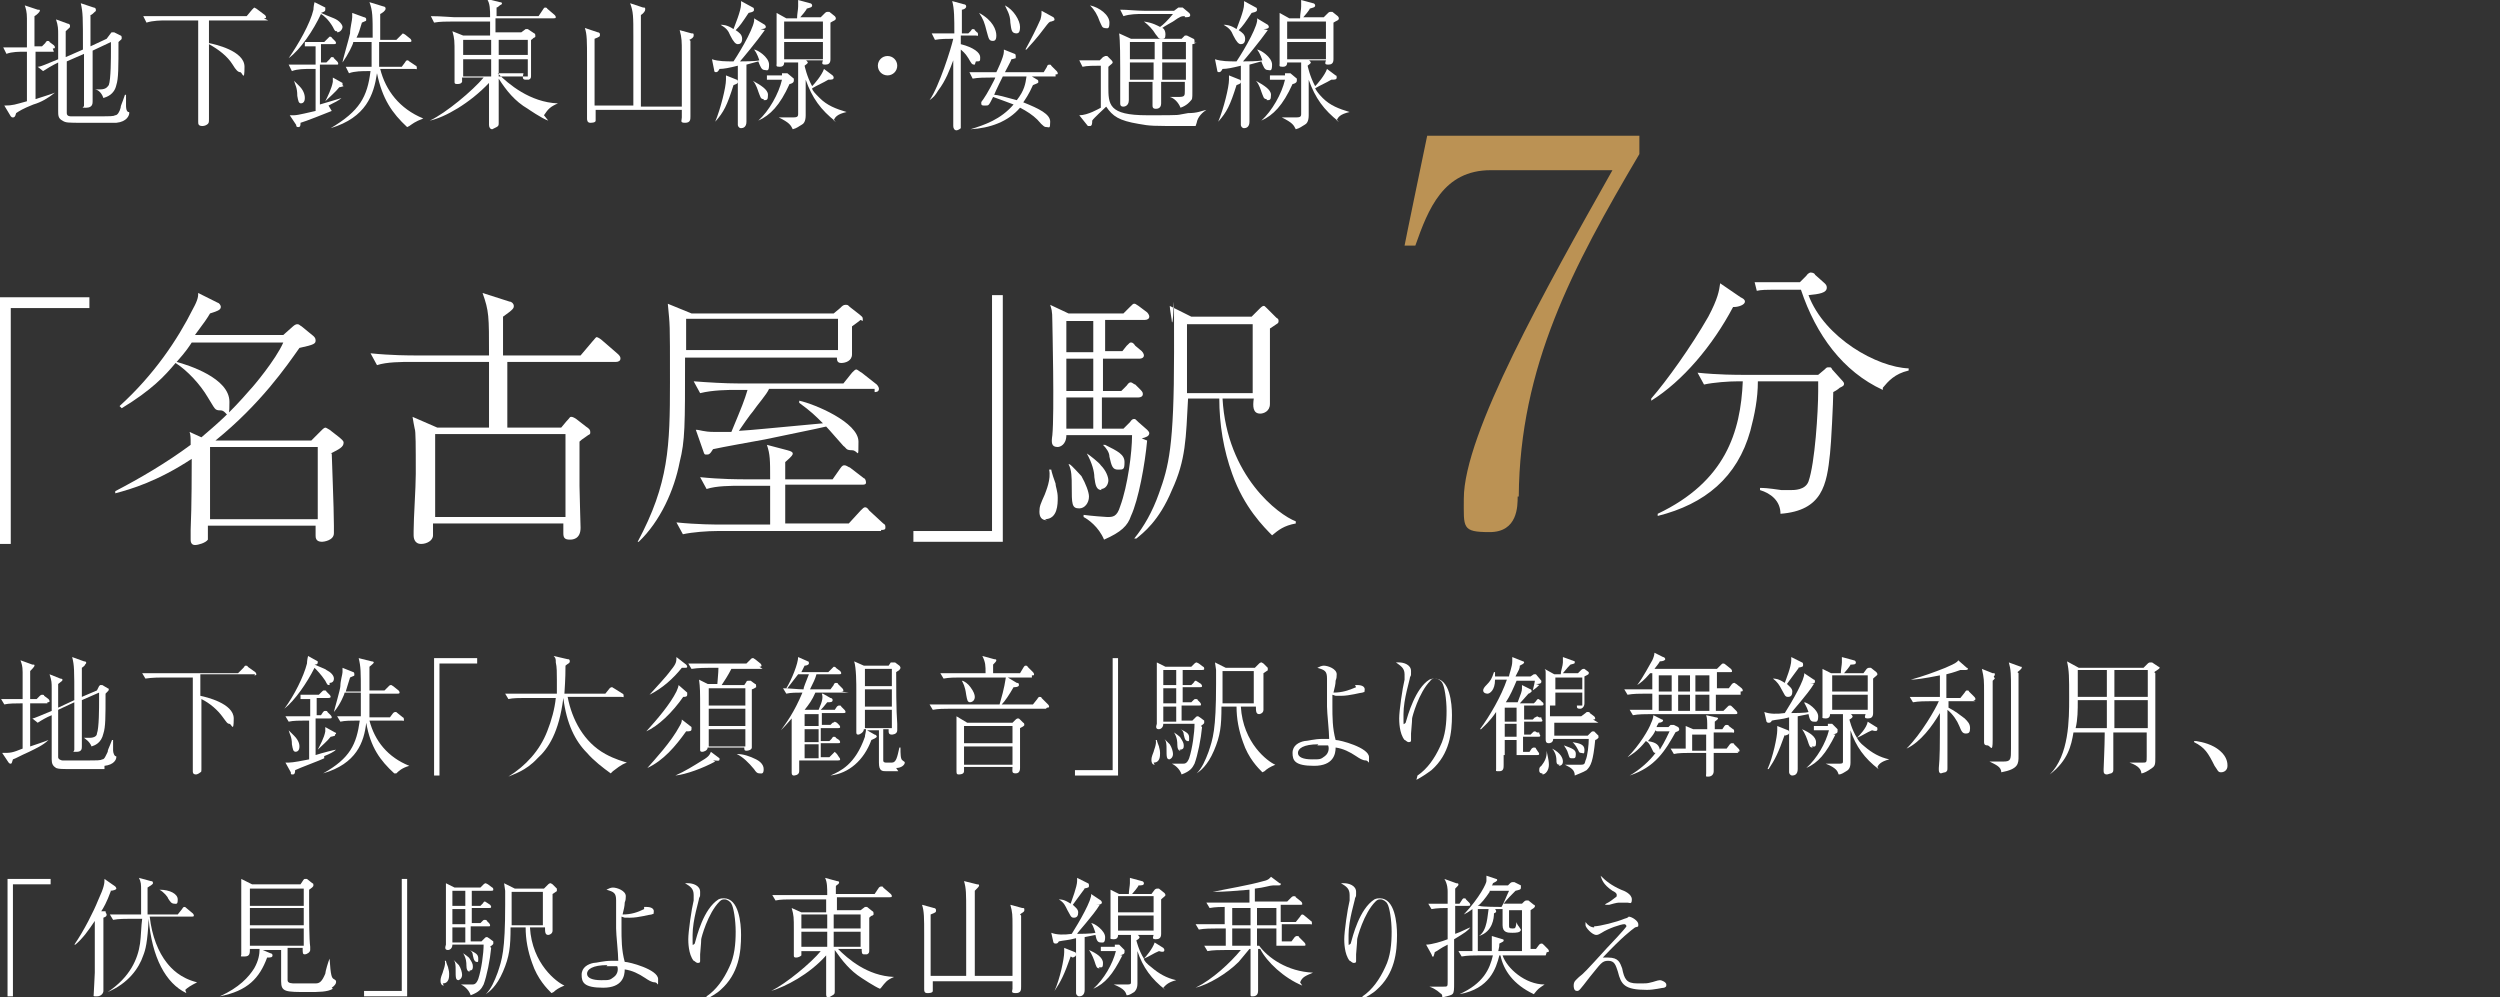 <?xml version="1.0" encoding="UTF-8"?>
<svg xmlns="http://www.w3.org/2000/svg" version="1.1" viewBox="0 0 232.1 92.6">
  <rect x="0" y="0" width="232.1" height="92.6" fill="#333333" stroke="none"/>
  <defs>
    <style>
      .cls-1 {
        fill: #bb9254;
      }

      .cls-2 {
        fill: #fff;
      }
    </style>
  </defs>
  <!-- Generator: Adobe Illustrator 28.7.7, SVG Export Plug-In . SVG Version: 1.2.0 Build 194)  -->
  <g>
    <g id="_レイヤー_2">
      <g id="work">
        <g>
          <g>
            <path class="cls-2" d="M4.4,65.3h-1.6c0,1.3,0,2.7,0,4,.3-.1,1.5-.5,1.7-.6h0c-.5.5-1.2.8-1.8,1.1-.9.4-1.2.6-1.5.7-.1.3-.1.4-.2.4s-.1,0-.2-.1l-.6-.9c.8,0,.9,0,1.9-.4v-4.2h-.2c-.4,0-1.1,0-1.5.1l-.3-.5c.7,0,1.4,0,2,0,0-1.9,0-1.9,0-2.5,0-.6-.1-.8-.2-1.1l1.1.4c.2,0,.2,0,.2.1,0,.1-.3.4-.4.5,0,1.2,0,1.6,0,2.6h.6l.3-.3c0,0,.1-.1.2-.1s.2,0,.2.1l.4.3c0,0,.1.1.1.2,0,.1-.1.1-.2.1h0ZM9.7,71.4c-.2,0-2.4,0-2.8,0-1.3,0-1.4,0-1.7-.1-.3-.2-.4-.4-.4-.8,0-.7,0-3.5,0-4.1-.5.2-1,.5-1.3.7l-.5-.4c.2,0,.8-.3,1.8-.7,0-.3,0-1.8,0-2.1,0-.5,0-.7-.2-1.3l1,.4c0,0,.2,0,.2.1s0,.1-.4.4c0,.4,0,1.9,0,2.2l1.5-.7c0-2.9,0-3.2-.2-4l1.1.4c0,0,.2,0,.2.1s0,.1-.1.2c0,.1-.3.3-.3.3,0,.5,0,.9,0,2.7l1.4-.6.2-.4c.1-.1.1-.1.1-.1,0,0,.1,0,.2,0l.5.3s.1,0,.1.1,0,.1-.3.4c0,2.2,0,3.1-.2,3.7-.2.9-.8,1.1-1.1,1.2-.2-.5-.6-.7-.7-.8h0c.2,0,.3,0,.5,0,.5,0,.7-.2.7-.4.2-.5.2-2.4.2-3.1s0-.5,0-.7l-1.6.7c0,.3,0,1.9,0,2.2s0,1.9,0,2.1,0,.5-.5.5-.2,0-.2-.2,0-.7,0-.7c0-.6,0-1.3,0-3.7l-1.5.7c0,.5,0,4.3,0,4.4,0,.2.3.3.4.3,0,0,1.6,0,1.8,0,1.6,0,1.7,0,1.9-.1.2,0,.3-.3.5-.7,0-.2.1-.3.4-1.1h.1c0,.1,0,.8,0,.9,0,.1,0,.4.2.6.1,0,.1,0,.1.1,0,.2-.2.7-1.1.8h0Z"/>
            <path class="cls-2" d="M23.7,62.6h-5.1v2c.5.1,3.1.7,3.1,2.1s-.2.5-.4.5-.3-.2-.6-.6c-.5-.7-1.2-1.3-2-1.7,0,2.4,0,2.8,0,5.8,0,.2,0,.3,0,.6s0,.4-.1.4c-.1.1-.3.2-.4.2-.3,0-.3-.2-.3-.3s0-.4,0-.5c0-2.1,0-2.6,0-5.7v-2.5h-2.8c-.2,0-1,0-1.6.1l-.3-.5c.6,0,1.4,0,2,0h6.9l.5-.5c.1-.1.1-.2.2-.2s.2,0,.2.1l.7.5s.1.1.1.2c0,.1-.1.1-.2.1h0Z"/>
            <path class="cls-2" d="M30.1,70.4c-.4.2-2.3.9-2.7,1.1,0,.1,0,.4-.2.4s-.2,0-.2-.2l-.5-.9c.1,0,.2,0,.3,0,.4,0,1.4-.2,1.9-.3v-3.6h-.4c-.4,0-1.1,0-1.5.1l-.3-.5c.9,0,1.8,0,2,0h.3v-1.6h-.2c-.2,0-.5,0-.7,0v-.4c0,0,.5,0,.7,0h1l.3-.3c.1-.1.1-.1.2-.1s.2,0,.2.1l.3.3c0,0,.1.1.1.2,0,0,0,.1-.2.1h-1.1v1.6h.4l.2-.3c.1-.1.1-.1.2-.1s.2,0,.2.1l.3.3c0,0,.1.1.1.2s-.1.1-.2.1h-1.3v3.4c.6-.2,1.8-.5,1.9-.5h0c-.2.2-.6.4-1.1.6h0ZM30.6,63.6c-.2,0-.2,0-.4-.4-.4-.6-.8-1-1-1.2-.7,1.4-1.8,3-2.8,3.8h0c.9-1.2,1.8-3,2.1-4.2,0,0,0-.3.1-.7l.9.5s0,0,0,.1c0,.2-.2.2-.3.2h0c.9.4,1,.4,1.1.5.4.2.7.5.7.8s-.2.4-.4.4h0ZM27.5,69.8c-.3,0-.3-.2-.4-.7,0-.7-.2-.9-.3-1.3h0c0,0,.1.1.5.5.5.5.5.9.5,1,0,.4-.2.5-.4.5h0ZM31.1,68.3c0,0-.3.1-.4.1-.3.4-.9.9-1.2,1.2h0c.2-.4.6-1.1.7-1.7,0,0,0-.3,0-.4l.9.5s.1,0,.1.1,0,0-.1.1h0ZM36.6,71.8c-1.3-1.2-2.2-2.4-2.6-4.7-.2,1.8-.9,3.8-4,4.7h0c2.5-1.4,3.1-2.7,3.4-4.9h-.3c-.4,0-1.1,0-1.5.1l-.3-.5c.9,0,1.7,0,2,0h.2c0-.5,0-.7,0-2.2h-1.5c0,.1-.4,1.1-1,1.8h0c0-.1.6-2.1.6-2.4,0-.5.2-1.1.2-1.3s0-.3,0-.4l1,.4c0,0,.1,0,.1.2s0,.1-.4.3c-.2.6-.3,1-.4,1.3h1.4c0-1.8,0-2.3-.2-3.1l1.2.3c0,0,.2,0,.2.1s-.3.3-.4.4c0,.4,0,1.7,0,2.2h1.4l.4-.4c.1-.1.1-.1.2-.1s0,0,.2.1l.5.4s.1.1.1.2c0,.1-.1.1-.2.1h-2.6c0,1.5,0,1.7,0,2.2h1.9l.3-.4c0,0,.1-.1.2-.1s.1,0,.2.1l.5.4s.1,0,.1.2,0,.1-.2.1h-3c.5,1.9,1.7,3.4,3.7,4.2h0c-.7.2-1,.5-1.2.7h0Z"/>
            <path class="cls-2" d="M40.3,61.1h4v.5h-3.5v10.4h-.5v-10.9Z"/>
            <path class="cls-2" d="M56.7,71.8c-.7-.5-1.6-1.2-2.2-1.9-1.1-1.1-1.9-2.7-2.2-5.1h0c-.4,3.2-1.4,4.7-2.4,5.6-1.1,1.2-2.3,1.5-2.7,1.7h0c1.6-1,2.9-2.4,3.6-4.2.4-1,.7-2.1.8-3.1h-2.9c-.4,0-1.1,0-1.5.1l-.3-.5c.9,0,1.8,0,2,0h2.8c0-.2,0-.7,0-1.3s0-1.2-.1-1.6c0-.3,0-.4-.2-.6l1.3.3c.1,0,.2,0,.2.2s-.2.2-.4.4c0,.4,0,1.1-.1,2.6h3.8l.4-.5c0,0,.1-.1.2-.1s0,0,.2.1l.8.5c0,0,.1,0,.1.2s0,.1-.2.1h-5c.4,2.1,1.5,4.2,3.5,5.3.9.5,1.7.7,2,.8h0c-.6.2-1,.6-1.3.8h0Z"/>
            <path class="cls-2" d="M63.5,64.6c-1.1,1.6-2.4,2.8-3.5,3.3h0c1-1.1,2.2-2.5,2.8-3.7.1-.2.2-.5.2-.6l.8.7c0,0,0,.1,0,.2,0,.2-.2.2-.4.2h0ZM63.7,67.9c-1,1.4-2.1,2.7-3.6,3.4h0c.7-.8,2.2-2.4,3-3.9.2-.3.2-.5.2-.6l.9.7c0,0,0,.1,0,.2,0,.2-.2.2-.5.2h0ZM63.6,62c0,0-.2,0-.3,0-.8,1-1.8,1.9-3,2.5h0c.7-.8,1.5-1.6,2-2.3.5-.6.5-.8.5-1.2l.9.7c0,0,.1.1.1.2,0,.1-.1.1-.2.1h0ZM66.4,70.7c-1.1.6-2.7,1.2-3.7,1.3h0c.9-.4,1.7-.9,2.5-1.4.7-.4.7-.6.8-.8l.8.6c0,0,0,0,0,.1,0,.2-.2.1-.6.1h0ZM70.8,62.1h-2.9c-.3.6-.7,1.2-.9,1.5h2.1l.2-.3c0-.1.1-.1.2-.1s.2,0,.2,0l.4.3c.1,0,.1.1.1.2s0,0,0,.1c0,0-.3.2-.4.2,0,1.3,0,3,0,5,0,0,0,.3,0,.4,0,.2-.3.3-.5.3s-.2-.1-.2-.3h-3.4c0,.3-.4.4-.5.4-.2,0-.2-.1-.2-.2s0,0,0-.2c0-.8,0-2.6,0-3.5,0-1.8,0-2-.1-2.8l.8.4h.9c0-.2.1-1,.1-1.5h-.9c-.2,0-1,0-1.6.1l-.3-.5c.6,0,1.4,0,2,0h3.4l.4-.4c.1-.1.1-.1.2-.1s0,0,.2.1l.5.4s.1.1.1.2c0,.1-.1.1-.2.1h0ZM69.2,63.9h-3.4v1.6h3.4v-1.6ZM69.2,65.8h-3.4v1.6h3.4v-1.6ZM69.2,67.7h-3.4v1.6h3.4v-1.6ZM70.5,71.8c-.2,0-.3-.1-.5-.4-.5-.6-1-1.1-1.6-1.4h0c.6,0,1.2.2,1.8.5.2.1.7.4.7.9s-.2.4-.4.4h0Z"/>
            <path class="cls-2" d="M78.8,64.3h-3.1c-.3.7-.6,1.1-1,1.6h.1c0,0,1.2,0,1.2,0,.4-.9.4-1.2.3-1.5h.1c0,0,.7.4.7.4,0,0,.2,0,.2.2,0,.2-.2.2-.5.2-.4.5-.4.5-.6.7h1.3l.2-.3s.1-.1.2-.1.2,0,.2.1l.3.3c0,0,.1.1.1.2,0,.1-.1.1-.2.1h-2v1.1h.8l.2-.2c.1,0,.2-.1.2-.1s0,0,.2.1l.2.2s.1.1.1.2c0,.1-.1.1-.2.1h-1.6v1.2h.8l.2-.2c0,0,.1-.2.2-.2s.2,0,.2.1l.3.2c0,0,.1.1.1.2,0,.1-.1.1-.2.1h-1.6v1.3h.8l.3-.3c.1-.1.2-.2.2-.2s0,0,.2.2l.2.3c0,0,.1.1.1.2,0,.1-.1.1-.2.1h-3.6c0,.5,0,1,0,1,0,.4-.5.4-.5.4-.2,0-.2-.2-.2-.3,0-.1,0-.7,0-.8,0-1,0-3.2,0-4.2-.5.6-.8.9-1,1.1h0c.5-.7,1.2-1.6,2-3.5-.5,0-1.1,0-1.5.1l-.3-.5c.6,0,1.4.1,1.9.1,0-.2.2-.6.5-1.4h-1c-.4.5-.6.8-1,1.3h-.1c.5-.8,1.1-2.3,1.1-2.9l.9.4c.1,0,.1.1.1.2,0,.1-.2.2-.4.2-.1.2-.2.4-.3.6h2.5l.3-.3c0,0,.2-.2.2-.2s.2,0,.2.1l.4.3s.1.1.1.2c0,.1-.1.1-.2.1h-2.1c-.1.4-.3.8-.6,1.4h1.9l.3-.4c0-.1.1-.2.2-.2s.2,0,.2.1l.4.4c0,0,.1.1.1.2,0,.1-.1.1-.2.1h0ZM76,66.3h-1.3v1.1h1.3v-1.1ZM76,67.7h-1.3v1.2h1.3v-1.2ZM76,69.1h-1.3v1.3h1.3v-1.3ZM83.4,71.6h-1.1c-.4,0-.7,0-.7-.8s0-2.6,0-3h-1.1l.7.4c.1,0,.2.1.2.2,0,0,0,.1-.5.3-.7,1.9-2.1,3.1-3.8,3.3h0c.9-.4,2.3-1,3.2-3.6,0-.2.1-.4.1-.7h-.2c0,.3-.4.5-.5.5s-.2,0-.2-.2,0-3.3,0-3.9,0-2.1-.2-2.7l.9.4h2.3l.2-.3c0,0,.1,0,.2,0s.2,0,.2,0l.4.3c0,0,.1.1.1.2s0,0-.1.2c0,0-.3.2-.3.2,0,1.1,0,3.6.1,4.8,0,.2,0,.4,0,.6,0,.4-.5.4-.5.4-.3,0-.3-.2-.3-.3v-.2h-.5c0,.7,0,1.8,0,2.5s0,.3,0,.4c0,.2.2.2.3.2h.5c.4,0,.5-.5.7-1.4h.1c0,.6,0,1.1.2,1.2.1.1.2.1.2.2,0,.2-.3.5-.8.5h0ZM82.8,62.1h-2.5v1.6h2.5v-1.6ZM82.8,64h-2.5v1.6h2.5s0-1.6,0-1.6ZM82.8,65.9h-2.5v1.7h2.5v-1.7Z"/>
            <path class="cls-2" d="M97.1,65.8h-9c-.4,0-1,0-1.5.1l-.3-.5c.7,0,1.3,0,2,0h4.5c.5-1.7.5-2.1.6-2.6l1,.6c.1,0,.2,0,.2.2,0,.2-.4.2-.5.2-.4.7-.8,1.3-1.1,1.6h2.9l.4-.5c0,0,.1-.2.2-.2s.2,0,.2.1l.6.6s.1.1.1.2c0,.1-.1.1-.2.1h0ZM95.8,62.9h-6.7c-.4,0-1,0-1.5.1l-.3-.5c.7,0,1.3,0,2,0h2.2c0-.7,0-1-.3-1.6l1.1.3c.1,0,.2,0,.2.1,0,.1-.1.2-.3.4,0,.1,0,.7,0,.8h2.5l.3-.5c0,0,.1-.2.2-.2s.2,0,.2.1l.5.5c0,0,.1.1.1.2,0,.1,0,.1-.2.1h0ZM94.7,67.5c0,.1,0,1.2,0,2,0,.3,0,1.7,0,1.8s0,.5-.4.5-.3-.2-.3-.6h-4.5c0,.1,0,.2,0,.4,0,.3-.4.3-.5.3-.2,0-.2-.1-.2-.4s0-2,0-2.4c0-2,0-2.2,0-2.6l1,.6h4.2l.3-.3c0,0,.1-.1.2-.1s.1,0,.2.1l.3.3c0,0,.1,0,.1.2,0,.1-.2.2-.4.3h0ZM90.1,65.2c-.3,0-.3-.2-.4-.7-.1-.8-.3-1.1-.4-1.3h0c.2,0,.6.3.8.6.3.4.4.7.4.9,0,.3-.2.5-.5.5ZM94,67.4h-4.5v1.6h4.5v-1.6ZM94,69.3h-4.5v1.7h4.5v-1.7Z"/>
            <path class="cls-2" d="M103.8,72h-4v-.5h3.5v-10.4h.5s0,10.9,0,10.9Z"/>
            <path class="cls-2" d="M107.2,71c-.2,0-.3-.2-.3-.4s0-.3.2-.8c0-.1.3-.7.2-1.1h.1s0,.1.2.6c0,.1.1.3.1.6s0,.9-.6.9h0ZM111.6,67.5c-.1,1.1-.4,2.6-.7,3.4-.2.4-.4.7-1.2,1-.2-.6-.7-.9-.9-1h0c.3,0,1,0,1,0,.2,0,.4,0,.6-.5.3-.9.5-2.4.5-3.2h-2.9c0,.4-.3.5-.4.5-.3,0-.3-.2-.2-.5,0-1,0-4.9,0-5,0-.6,0-.6,0-.7l.8.4h2.4l.3-.3c.1-.1.2-.1.2-.1s0,0,.2.1l.4.3s.1,0,.1.2c0,.1-.1.1-.2.1h-1.8v1.4h.8l.2-.2c.1-.1.1-.2.2-.2s0,0,.2.1l.3.2s.1.1.1.2c0,.1-.1.1-.2.1h-1.6v1.4h.8l.2-.2c.1-.1.1-.1.2-.1s.2,0,.2.1l.2.2c.1.1.1.2.1.2,0,.1,0,.1-.2.1h-1.6v1.4h1l.3-.3c.1-.1.1-.1.2-.1s0,0,.2.1l.4.3s0,0,0,.2c0,.1-.2.2-.3.3h0ZM109.2,62.2h-1.2v1.4h1.2v-1.4ZM109.2,63.9h-1.2v1.4h1.2v-1.4ZM109.2,65.6h-1.2v1.4h1.2v-1.4ZM108.6,70.5c-.3,0-.3-.2-.3-1,0-.3,0-.7-.2-.9h0c0,0,.4.4.5.5.2.3.3.7.3.9,0,.3-.2.5-.4.5ZM109.6,69.7c-.2,0-.3-.2-.3-.6,0-.2,0-.6-.3-1.1h0c0,0,.6.4.6.5.2.3.3.5.3.7s0,.4-.4.4ZM110.3,68.8c-.2,0-.3-.1-.4-.6,0-.2-.1-.4-.3-.5h0c.6.3.8.4.8.8s0,.3-.3.3h0ZM117.2,71.7c-.4-.4-1.3-1.3-1.8-2.8-.4-1.1-.6-2.2-.6-3.3h-1.4c0,1.8-.1,2.7-.7,4.1-.6,1.4-1.3,1.9-1.6,2.1h0c.5-.5.8-1.2,1.1-2,.4-1.2.7-2,.7-6.3s0-1.1,0-1.3c0-.1-.1-.6-.1-.7l1,.5h2.7l.4-.4s.1-.1.2-.1,0,0,.2.1l.4.4c0,0,0,.1,0,.2s0,0-.1.1c0,0-.3.2-.3.2,0,.6,0,1.7,0,2.6,0,.1,0,.6,0,.8,0,.3-.3.4-.4.4-.3,0-.3-.3-.3-.7h-1.4c.2,3.4,2.5,5.1,3.2,5.4h0c-.5.2-.8.4-1,.6h0ZM116.4,62.3h-2.9c0,.7,0,2.3,0,3h2.9v-3Z"/>
            <path class="cls-2" d="M125.8,63.6c0,0,.1,0,.2,0s.7,0,.7.4-.1.2-.2.3c-.2,0-1.2.3-2,.3s-.4,0-.8-.1c0,.2,0,.5,0,1,0,1.1,0,2.1.3,3.2.4,0,3.1.7,3.1,1.6s0,.3-.3.3-.6-.2-.9-.4c-.6-.4-1.2-.7-1.9-.8,0,.6-.2,1.7-2,1.7s-2-.5-2-1.2.6-1,1.1-1.1c.3,0,.9-.2,1.7-.2s.4,0,.6,0c0-.7-.2-2.4-.2-3s0-2.5,0-2.6c0-.7-.2-.8-.9-1,.2-.1.4-.2.6-.2.4,0,1.2.3,1.2.8s-.1.5-.1.6c0,.3-.1.7-.2,1.1.8,0,1.4-.2,2.1-.5h0ZM122.4,69.1c-1.4,0-1.9.4-1.9.8s.5.6,1.3.6.8,0,1.2-.3c.4-.3.4-.8.3-1-.2,0-.4,0-1,0h0Z"/>
            <path class="cls-2" d="M131.6,72c.9-.6,1.6-1.6,2.1-2.7.5-1,.6-2.2.6-3.3s-.2-2.3-.4-2.6c-.1-.2-.4-.4-.6-.4s-.4,0-.5.2c-1.1,1.1-1.7,3.4-1.7,3.5,0,.4-.1,1.2-.1,1.4s0,.5,0,.6c0,.1,0,.2-.2.2-.2,0-.3-.2-.4-.2-.5-.6-.5-1.8-.5-2,0-.7.3-2.8.5-3.6,0-.2,0-.4,0-.5,0-.6-.4-.8-.8-1.1,0,0,.2,0,.3,0,.4,0,1.1.2,1.1.8s0,.3-.1.6c0,.2-.6,2-.6,3.4s0,.8.1.9c0,0,0,0,0,0,0,0,0,0,.1-.1.2-.7.9-3.2,2.2-4,.2-.1.4-.1.5-.1,1.4,0,1.6,2.3,1.6,3.4,0,1.6-.2,3.6-1.9,5.1-.4.3-1,.7-1.4.9h0c0,0,0,0,0,0Z"/>
            <path class="cls-2" d="M142.9,63.6c-.4.4-.5.4-.6.5h0c.1-.4.2-.8.2-.9h-1.7c-.3.7-.6,1.4-1,2h.2c0,0,.9,0,.9,0,.3-.8.4-1,.4-1.3s0-.2,0-.3l.8.4c0,0,.1,0,.1.2,0,0-.2.2-.3.2-.1.1-.6.7-.8.9h1.3l.2-.2c0,0,.1-.2.2-.2s0,0,.2.1l.2.2s.1,0,.1.2c0,.1-.1.1-.2.1h-1.6v1.3h.8l.2-.2c.1,0,.2-.1.2-.1s0,0,.2.1h.2c0,.2.1.2.1.3,0,.1-.1.1-.2.1h-1.5v1.2h.6l.2-.2c.1-.1.1-.1.2-.1s0,0,.2.1h.2c0,.2.1.2.1.3,0,.1-.1.1-.2.1h-1.4v1.4h.6l.2-.3s.1-.1.2-.1.2,0,.2.1l.2.3c0,0,.1.1.1.2,0,.1-.1.1-.2.1h-3.1c0,.2,0,.6,0,.9s0,.6-.4.6-.3,0-.3-.2,0,0,0-.1c0-.7,0-2,0-2.8v-2.4c-.6.9-1.1,1.3-1.4,1.6h-.1c.9-1.2,2-3.1,2.5-4.6h-1.1c0,1-.5,1.3-.7,1.3s-.4-.1-.4-.3.2-.4.3-.5c.4-.4.5-.6.7-1.2h.1c0,.1,0,.3,0,.4h1.3c0-.2.3-.9.3-1.4s0-.3,0-.4l1,.4s.1,0,.1.1c0,.1-.2.2-.4.3,0,.3-.1.4-.4,1h1.4l.3-.2c0,0,.1,0,.1,0,0,0,.1,0,.1,0l.5.6s0,0,0,.1c0,.2-.3.2-.5.2h0ZM140.8,65.7h-1.1v1.3h1.1v-1.3ZM140.8,67.2h-1.1v1.2h1.1v-1.2ZM140.8,68.7h-1.1v1.4h1.1v-1.4ZM143.2,71.8c-.1,0-.3,0-.3-.3s.1-.3.2-.4c.3-.4.5-.7.5-1.4h0c0,.2.2.8.2,1.3s-.3.9-.6.9h0ZM148.4,67.1h-4.1v1.2h3.1l.3-.3c.1-.1.1-.1.2-.1s0,0,.1,0l.4.4s0,0,0,.1,0,0,0,.1c0,0-.2.2-.3.2-.2,2-.4,2.4-.8,2.8-.3.2-.9.4-1.1.5,0-.5-.3-.7-.9-1h0c.2,0,.6,0,1.2,0s.6,0,.7-.4c.2-.4.3-1.5.3-2h-3.3c0,.4-.4.4-.4.4-.3,0-.3-.2-.3-.4,0-.4,0-2.1,0-2.4,0-.3,0-.6,0-1.2,0-1,0-2.2,0-2.5,0-.2,0-.3-.1-.4l.9.5h.6c0-.3.2-.8.2-1.1s0-.4,0-.5l1.1.4c0,0,0,.1,0,.1,0,.1,0,.1-.4.2-.2.2-.2.2-.7.8h1.4l.3-.3c0,0,.1-.1.2-.1s0,0,.1,0l.4.3s0,0,0,.1,0,.1-.4.3c0,.2,0,.4,0,.7,0,.3,0,1.5,0,1.8s-.2.5-.4.5c-.3,0-.3-.1-.3-.3h-2.5v1h2.9l.4-.3c.1-.1.1-.1.2-.1s.2,0,.2.1l.4.3s.1.1.1.2-.1.1-.2.1h0ZM144.8,71c-.3,0-.3-.2-.3-.4,0-.5-.2-.9-.4-1.1h0c.8.4,1,.9,1,1.2s-.2.4-.4.4h0ZM146.9,62.9h-2.5v1.1h2.5v-1.1ZM146.9,64.3h-2.5v1.2h2.5v-1.2ZM145.9,70.4c-.2,0-.2-.1-.3-.4-.1-.4-.3-.6-.4-.8h0c.8.3,1.1.4,1.1.8s-.1.4-.3.4h0ZM146.8,69.9c-.2,0-.2-.1-.3-.3-.2-.4-.4-.6-.5-.7h0c.6.1,1.1.2,1.1.7s-.1.3-.3.3h0Z"/>
            <path class="cls-2" d="M161.6,64.5h-2.3v1.5h.7l.4-.4c.1-.1.1-.1.2-.1s.1,0,.2.1l.4.4c0,0,.1.1.1.2s-.1.1-.2.1h-7.9c-.4,0-1.1,0-1.6.1l-.3-.5c.8,0,1.6,0,2.1,0v-1.5h-.7c-.4,0-1.1,0-1.6.1l-.3-.5c.9,0,1.8,0,2,0h.6v-1.5h-.2c-.6.7-.9.9-1.2,1.1h0c.6-.8,1.1-1.8,1.4-2.3.1-.2.2-.5.2-.7l.8.4c.1,0,.2.1.2.2,0,.1-.2.2-.5.2-.1.2-.2.3-.5.7h5.8l.4-.4c.1-.1.1-.1.2-.1s.2.1.2.1l.5.4s.1.1.1.2,0,.1-.2.1h-1.2v1.5h1.1l.3-.4s.1-.1.2-.1,0,0,.2.1l.5.4s.1.1.1.2-.1.1-.2.1h0ZM155.6,67.9c-1,1.8-1.9,3.3-4.3,4.1h0c.9-.5,1.9-1.4,2.4-2.1-.2,0-.2-.1-.4-.5s-.3-.5-.5-.6c-.8,1-1.4,1.3-1.7,1.5h0c1.1-1.1,2-2.6,2.2-3.2.1-.2.2-.5.2-.7l.8.4s.1,0,.1.1c0,0,0,0,0,0,0,.1-.2.2-.4.2-.1.2-.2.3-.2.4h1.1l.2-.2s.1,0,.1,0c0,0,.1,0,.2,0l.4.2s.1.1.1.2c0,.2-.2.2-.4.3h0ZM153.7,67.8c-.2.4-.2.4-.7,1,.5.1,1,.2,1.1.8.5-.8.8-1.5.9-1.7h-1.2ZM155.2,62.7h-1.2v1.5h1.2v-1.5ZM155.2,64.5h-1.2v1.5h1.2v-1.5ZM161.4,69.9h-2.3c0,.2,0,1.1,0,1.2,0,0,0,.4,0,.5,0,.3-.2.5-.5.5s-.2,0-.2-.3,0-.5,0-.5c0-.2,0-1.2,0-1.4h-1.5c-.4,0-1.1,0-1.5.1l-.3-.5c.6,0,.7,0,1.4,0v-.8c0-.5,0-.6,0-1.3l.7.3h1.3c0-.8,0-1-.1-1.3l.9.2c0,0,.2,0,.2.1s-.2.2-.3.3c0,0,0,.6,0,.7h.7l.2-.3c.1-.1.1-.1.2-.1s.2,0,.2.1l.4.3s.1,0,.1.2-.1.1-.2.1h-1.7v1.5h1.2l.3-.4c.1-.1.1-.1.2-.1s.2,0,.2.1l.4.4c0,0,.1.1.1.2,0,.1-.1.1-.2.1h0ZM156.9,62.7h-1.1v1.5h1.1v-1.5ZM156.9,64.5h-1.1v1.5h1.1v-1.5ZM157.1,68.2v1.5h1.3c0-1.1,0-1.2,0-1.5h-1.3ZM158.7,62.7h-1.3v1.5h1.3v-1.5ZM158.7,64.5h-1.3v1.5h1.3v-1.5Z"/>
            <path class="cls-2" d="M165.7,68.2c-.6,1.7-.9,2.3-1.5,3.2h-.1c.5-1.1.9-3,.9-3.6s0-.3,0-.4l1,.4c0,0,.1,0,.1.2,0,.2-.1.2-.4.3h0ZM168.4,63.5c-.6,1-2.1,2.6-2.1,2.7.2,0,1.4,0,1.6-.1-.2-.6-.4-.8-.4-.9h0c.3,0,1.3.7,1.3,1.3s-.2.5-.4.5c-.3,0-.4-.2-.5-.7l-1,.2c0,1.2,0,1.8,0,2.1,0,.4,0,2.7,0,2.8,0,.5-.3.6-.5.6s-.3-.2-.3-.3c0-.4,0-2.3,0-2.7s0-2.1,0-2.4c-.7.2-1.2.2-1.6.3-.1.2-.2.2-.3.2s-.1,0-.2-.1l-.2-.9c.5.2,1.2.2,1.9.1.7-1.1,1.9-3.2,1.8-3.7l.9.6c.1,0,.1.1.1.2,0,.1-.1.2-.5.2h0ZM167,62c-.6.8-.8,1.1-1.1,1.5.2.2.5.4.5.7s-.1.5-.4.5-.3-.2-.6-.7c-.2-.4-.4-.7-.8-1h0c.2,0,.5,0,1.1.4.1-.3.6-1.5.6-2.1s0-.2,0-.3l1,.5c0,0,.1,0,.1.2s0,.2-.5.3h0ZM168.3,69.4c-.3,0-.3-.1-.5-.7,0,0-.2-.6-.5-1h0c.7.3,1.3.7,1.3,1.2s-.1.4-.4.4h0ZM170.4,68.2c-.9,1.8-1.6,2.6-2.7,3.1h0c1-.9,1.8-2.3,2.1-3.5h-.7c-.2,0-.5,0-.7,0v-.4c.1,0,.6,0,.7,0h.6v-.2c.2,0,.2,0,.3,0s.1,0,.1,0l.5.5c0,0,0,0,0,.2,0,.2-.2.2-.4.3h0ZM174.4,71.4c-1.3-1-2.1-2.1-2.6-3.6,0,.2,0,.4,0,.6,0,.4,0,2.4,0,2.4,0,.5-.2.7-.4.8-.2.1-.4.3-.7.3-.1-.3-.2-.6-1.2-1h0c.2,0,1,0,1.1,0,.4,0,.5,0,.5-.2v-3.8c0-.4,0-.5,0-.6h-1.2c0,.1,0,.4-.4.4s-.3-.1-.3-.2c0-.3,0-1.5,0-1.8s0-1.7,0-1.9,0-.5,0-.7l.8.4h.9c0-.3.1-.8.1-1s0-.4,0-.5l1.1.3c.1,0,.2.1.2.2,0,.2-.2.2-.5.2,0,.1-.5.7-.6.8h1.8l.3-.4s.1-.1.2-.1.1,0,.2,0l.5.4c0,0,.1.1.1.2,0,.1-.2.2-.4.4,0,.1,0,1.5,0,1.6,0,.2,0,1.4,0,1.6,0,.4-.2.5-.5.5s-.3-.1-.2-.4h-1.6.2c.1,0,.2.2.2.2,0,.1-.1.2-.3.3,0,0,.2.9.7,1.7.2-.2.9-.9,1-1.5l.8.5c.1,0,.1.1.1.2,0,.2-.2.2-.5.1-.5.2-.9.5-1.4.7.1.2.3.5.7.8.7.6,1.4,1,2.3,1.2h0c-.8.2-1,.5-1.1.7h0ZM173.4,62.7h-3.3v1.5h3.3v-1.5ZM173.4,64.5h-3.3v1.4h3.3v-1.4Z"/>
            <path class="cls-2" d="M183.4,65.1h-2.5c0,.3,0,.3,0,.6.6.3,1.1.7,1.5,1,.3.3.5.5.5.9s-.1.5-.4.5-.4-.2-.6-.7c-.2-.5-.6-1.1-1.1-1.5,0,.8,0,4.1,0,4.8,0,.1,0,.5,0,.6,0,.2,0,.3-.2.4-.1,0-.4.1-.4.1-.1,0-.2-.1-.2-.3s0-.2,0-.2c.1-1.1.1-1.8.1-5.1-.7,1.2-1.8,2.7-3.1,3.3h0c1.4-1.4,2.7-3.7,3-4.4h-.8c-.4,0-1.1,0-1.6.1l-.3-.5c.9,0,1.8,0,2,0h.8v-2c-1.5.3-2.3.4-2.7.4h0c1.1-.3,2.2-.7,3.2-1.1.9-.4,1.1-.5,1.2-.7l.8.7c.1,0,.1.1.1.1,0,.1-.2.1-.2.1-.1,0-.3,0-.5,0-.3.1-.5.2-1.3.4v2.2s1.3,0,1.3,0l.4-.5c0,0,.1-.2.2-.2s.2,0,.2.1l.5.5s.1.1.1.2-.1.1-.2.1h0ZM185.2,63s-.2.2-.2.2c0,.2,0,.3,0,.8,0,1.3,0,3.4,0,4.7s-.2.5-.5.5-.3-.2-.3-.3,0-.5,0-.6c0-1.3,0-2.6,0-3.9s0-1.4-.2-2.3l1,.4c.2,0,.2,0,.2.1s0,.1-.1.2h0ZM187.4,62.5c0,.3,0,.5,0,.7,0,1.4,0,4.9,0,5.5,0,.2,0,1.3,0,1.5,0,.7,0,1.2-1.6,1.5,0-.5-.5-.7-1.1-1h0c.3,0,1,0,1.3,0,.7,0,.7-.2.7-1.2s0-2.8,0-3.2,0-1.9,0-2.3c0-1.4,0-1.8-.2-2.5l1.1.4c.1,0,.1,0,.1.1,0,0,0,.1-.4.4h0Z"/>
            <path class="cls-2" d="M200.1,62.5c0,.4,0,.9,0,1.2,0,.8,0,3.3,0,4.9,0,.5,0,1.5,0,1.7,0,.6,0,.8-.3,1-.4.3-.8.5-1,.5,0-.3-.2-.7-1.1-1h0c.2,0,1,0,1.2,0,.4,0,.4,0,.4-.6s0-1.8,0-2.2h-3.1c0,.5,0,2.5,0,2.9,0,.2,0,.4,0,.5,0,.2,0,.3-.2.4-.1,0-.3.1-.4.1-.2,0-.3-.1-.3-.3s0-.2,0-.2c0-.2.1-2.2.1-3.2v-.2h-2.9c-.2,1.2-.5,2.6-2.2,3.9h0c1.8-1.8,1.8-5.1,1.8-7.1s0-2.5-.2-3.4l1.1.6h6l.4-.4c0,0,.1-.1.2-.1s.1,0,.2,0l.6.4s.1,0,.1.1c0,.1-.4.3-.5.4h0ZM192.9,65c0,.9,0,1.8-.2,2.6h2.9v-2.6s-2.7,0-2.7,0ZM195.6,62.2h-2.7v2.5h2.7v-2.5ZM199.4,62.2h-3.1v2.5h3.1v-2.5ZM199.4,65h-3.1v2.6h3.1v-2.6Z"/>
            <path class="cls-2" d="M203.9,68.8c.6.1,1.5.3,2.2.9.7.6.7,1.2.7,1.4,0,.4-.3.6-.6.6s-.3-.2-.6-.6c-.6-1.2-.9-1.7-1.9-2.2h0c0-.1,0-.1,0-.1Z"/>
            <path class="cls-2" d="M.7,81.6h4v.5H1.2v10.4h-.5v-10.9Z"/>
            <path class="cls-2" d="M10.3,82.7c-.4,1.1-.7,1.6-.9,1.9h.4c0,.2.1.2.1.3s0,.2-.3.3c0,.4,0,3.3,0,3.9s0,1,0,2.2c0,.2,0,.5,0,.7s-.2.5-.6.5-.3,0-.3-.2.1-1.7.1-2c0-.9,0-1.3,0-4.8-.6.9-1.1,1.6-1.8,2.2h-.1c.9-1.3,1.8-3.1,2.2-4.1.6-1.3.6-1.6.6-2l1,.7c0,0,.1.1.1.2,0,.1-.3.2-.6.2h0ZM17.3,92.2c-1.9-.9-3.2-3.3-3.5-6.9h0c-.1,2.2-.3,2.9-.5,3.4-.4,1.2-1.4,2.6-3.3,3.4h0c2.1-1.4,2.8-3.1,3-4.5.1-.7.1-1.6.2-2.3h-1.1c-.4,0-1.1,0-1.6.1l-.3-.5c.7,0,1.3,0,2,0h.9c0-.7,0-1.9,0-2.2,0-.6,0-.8-.2-1.2l1.1.3c.2,0,.2.1.2.2,0,.1-.2.2-.5.4,0,.7,0,1.3,0,2.5h2.8l.4-.5c0,0,.1-.2.2-.2s.1,0,.2.1l.6.5s.1.1.1.2c0,.1-.1.1-.2.1h-3.9c.2,1.8.8,3.3,1.6,4.3.4.5,1.2,1.4,2.8,1.8h0c-.6.3-.9.5-1.1.7h0ZM16.2,83.9c-.3,0-.4-.2-.6-.5,0-.1-.4-.6-.8-.8h0c1,0,1.7.4,1.7.9s-.1.4-.4.4h0Z"/>
            <path class="cls-2" d="M30.9,91.8c-.5.3-1.3.3-2.3.3-2.1,0-2.5,0-2.5-1,0-.6,0-2.2,0-2.9h-1.7l.7.3c0,0,.2,0,.2.2,0,.2-.2.2-.5.2-.7,1.9-1.8,3.1-4.4,3.6h0c1.8-.8,2.7-1.8,3.2-2.6.4-.7.5-1.3.5-1.8h-.9c0,.4,0,.7-.5.7s-.3,0-.3-.2,0-.3,0-.4c0-1.3,0-2.5,0-3.4s0-2.2,0-2.7c0-.2,0-.3,0-.5l1,.5h4.5l.2-.3c0,0,.1-.2.2-.2s.2,0,.2,0l.5.4c.1,0,.1.1.1.2,0,.1-.1.2-.4.4,0,.5,0,1,0,1.3,0,1.3,0,3.3.1,4,0,0,0,.2,0,.3,0,.2-.3.4-.5.4s-.2-.1-.2-.6h-1.4v1.4c0,.2,0,1.4,0,1.6,0,.3.4.3.7.3,1.5,0,1.6,0,1.9,0,.4,0,.6-.2.9-.9,0-.2.3-1.2.4-1.4h0c.1,1.6.2,1.8.4,1.9,0,0,.2.1.2.2,0,0,0,0,0,.1,0,.1-.1.3-.4.5h0ZM28.2,82.5h-5v1.6h5v-1.6ZM28.2,84.3h-5v1.6h5v-1.6ZM28.2,86.2h-5v1.6h5v-1.6Z"/>
            <path class="cls-2" d="M37.8,92.5h-4v-.5h3.5v-10.4h.5v10.9Z"/>
            <path class="cls-2" d="M41.2,91.5c-.2,0-.3-.2-.3-.4s0-.3.2-.8c0-.1.3-.7.2-1.1h.1s0,.1.2.6c0,.1.1.3.1.6s0,.9-.6.9h0ZM45.6,88c-.1,1.1-.4,2.6-.7,3.4-.2.4-.4.7-1.2,1-.2-.6-.7-.9-.9-1h0c.3,0,1,0,1,0,.2,0,.4,0,.6-.5.3-.9.5-2.4.5-3.2h-2.9c0,.4-.3.5-.4.5-.3,0-.3-.2-.2-.5,0-1,0-4.9,0-5,0-.6,0-.6,0-.7l.8.4h2.4l.3-.3c.1-.1.2-.1.2-.1s0,0,.2.1l.4.3s.1,0,.1.2c0,.1-.1.1-.2.1h-1.8v1.4h.8l.2-.2c.1-.1.1-.2.2-.2s0,0,.2.1l.3.2s.1.1.1.2c0,.1-.1.1-.2.1h-1.6v1.4h.8l.2-.2c.1-.1.1-.1.2-.1s.2,0,.2.1l.2.2c.1.1.1.2.1.2,0,.1,0,.1-.2.1h-1.6v1.4h1l.3-.3c.1-.1.1-.1.2-.1s0,0,.2.1l.4.3s0,0,0,.2c0,.1-.2.2-.3.3h0ZM43.2,82.7h-1.2v1.4h1.2v-1.4ZM43.2,84.4h-1.2v1.4h1.2v-1.4ZM43.2,86.1h-1.2v1.4h1.2v-1.4ZM42.6,91c-.3,0-.3-.2-.3-1,0-.3,0-.7-.2-.9h0c0,0,.4.4.5.5.2.3.3.7.3.9,0,.3-.2.5-.4.5ZM43.6,90.2c-.2,0-.3-.2-.3-.6,0-.2,0-.6-.3-1.1h0c0,0,.6.4.6.5.2.3.3.5.3.7s0,.4-.3.4ZM44.3,89.3c-.2,0-.3-.1-.4-.6,0-.2-.1-.4-.3-.5h0c.6.3.8.4.8.8s0,.3-.3.3h0ZM51.2,92.2c-.4-.4-1.3-1.3-1.8-2.8-.4-1.1-.6-2.2-.6-3.3h-1.4c0,1.8-.1,2.7-.7,4.1-.6,1.4-1.3,1.9-1.6,2.1h0c.5-.5.8-1.2,1.1-2,.4-1.2.7-2,.7-6.3s0-1.1,0-1.3c0-.1-.1-.6-.1-.7l1,.5h2.7l.4-.4s.1-.1.2-.1,0,0,.2.1l.4.4c0,0,0,.1,0,.2s0,0-.1.1c0,0-.3.2-.3.2,0,.6,0,1.7,0,2.6,0,.1,0,.6,0,.8,0,.3-.3.4-.4.4-.3,0-.3-.3-.3-.7h-1.4c.2,3.4,2.5,5.1,3.2,5.4h0c-.5.2-.8.4-1,.6h0ZM50.4,82.8h-2.9c0,.7,0,2.3,0,3.1h2.9v-3.1Z"/>
            <path class="cls-2" d="M59.8,84.2c0,0,.1,0,.2,0s.7,0,.7.4-.1.2-.2.3c-.2,0-1.2.3-2,.3s-.4,0-.8-.1c0,.2,0,.5,0,1,0,1.1,0,2.1.3,3.2.4,0,3.1.7,3.1,1.6s0,.3-.3.3-.6-.2-.9-.4c-.6-.4-1.2-.7-1.9-.8,0,.6-.2,1.7-2,1.7s-2-.5-2-1.2.6-1,1.1-1.1c.3,0,.9-.2,1.7-.2s.4,0,.6,0c0-.7-.2-2.4-.2-3s0-2.5,0-2.6c0-.7-.2-.8-.9-1,.2-.1.4-.2.6-.2.4,0,1.2.3,1.2.8s-.1.5-.1.6c0,.3-.1.7-.2,1.1.8,0,1.4-.2,2-.5h0ZM56.4,89.6c-1.4,0-1.9.4-1.9.8s.5.6,1.3.6.8,0,1.2-.3c.4-.3.4-.8.3-1-.2,0-.4,0-1,0h0Z"/>
            <path class="cls-2" d="M65.6,92.5c.9-.6,1.6-1.6,2.1-2.7.5-1,.6-2.2.6-3.3s-.2-2.3-.4-2.6c-.1-.2-.4-.4-.6-.4s-.3,0-.5.2c-1.1,1.1-1.7,3.4-1.7,3.5,0,.4-.1,1.2-.1,1.4s0,.5,0,.6c0,.1,0,.2-.2.2-.2,0-.3-.2-.4-.2-.5-.6-.5-1.8-.5-2,0-.7.3-2.8.5-3.6,0-.2,0-.4,0-.5,0-.6-.3-.8-.8-1.1,0,0,.2,0,.3,0,.4,0,1.1.2,1.1.8s0,.3-.1.6c0,.2-.6,2-.6,3.4s0,.8.1.9c0,0,0,0,0,0,0,0,0,0,.1-.1.2-.7.8-3.2,2.2-4.1.2-.1.4-.1.5-.1,1.4,0,1.6,2.3,1.6,3.4,0,1.6-.2,3.6-1.9,5.1-.3.3-1,.7-1.4.9h0c0,0,0,0,0,0Z"/>
            <path class="cls-2" d="M81.7,91.8c-.5-.2-1.7-1-1.7-1-1.1-.7-1.8-1.6-2.5-2.6,0,.6,0,2.9,0,3.4,0,0,0,.3,0,.4,0,.2,0,.3-.2.4-.2.1-.3.2-.4.2-.2,0-.2-.2-.2-.3s0-.5,0-.6c0-.5,0-2.6,0-3-1.6,1.8-3.8,2.9-5.1,3.3h0c1.4-.7,3.7-2.6,4.6-3.7h-1.8c0,.3,0,.3,0,.4-.1.1-.3.2-.5.2s-.2-.1-.2-.2,0-.2,0-.2c0-.6,0-1.7,0-2.2,0-1.1,0-1.3-.2-2l.9.4h2.3c0-.2,0-.5,0-1.2h-3.2c-.4,0-1.1,0-1.5.1l-.3-.5c.9,0,1.8,0,2,0h3.1c0-.7,0-1.2-.2-1.6l1.1.3c0,0,.2,0,.2.1s0,.1-.1.2c0,0-.2.1-.2.2,0,0,0,.5,0,.7h3.6l.4-.6c0,0,.1-.1.2-.1s.2,0,.2.1l.7.6c0,0,.1.1.1.2,0,.1-.1.1-.2.1h-4.9v1.2h2.2l.4-.3c0,0,0,0,.1,0s0,0,.1,0l.5.4c0,0,.1,0,.1.2s0,.1-.1.2c-.1,0-.2.1-.3.2,0,.9,0,.9,0,2.8,0,.1,0,.2,0,.2,0,.2,0,.3-.2.4-.1,0-.2,0-.3,0-.2,0-.2-.2-.2-.5h-2.2c.9.9,2.7,2.5,5.2,2.6h0c-.7.3-.8.5-1.2,1h0ZM76.8,84.9h-2.4v1.3h2.4v-1.3ZM76.8,86.5h-2.4v1.4h2.4v-1.4ZM79.9,84.9h-2.5v1.3h2.5v-1.3ZM79.9,86.5h-2.5v1.4h2.5v-1.4Z"/>
            <path class="cls-2" d="M94.8,85c0,.4,0,.6,0,1.8s0,2.4,0,3.1c0,1.2,0,1.4,0,1.7s0,.6-.5.6-.3-.2-.3-.4,0-.6,0-.7h-7.4c0,.8,0,.8,0,.9,0,.2-.4.2-.5.2-.3,0-.3-.2-.3-.4,0-.3,0-.7,0-.9,0-1.6,0-3.8,0-4.1,0-1.6,0-2.2-.2-2.8l1.1.3c0,0,.2,0,.2.2s0,.2-.5.4c0,.5,0,5.7,0,5.7h3.3c0-.9,0-5.1,0-5.9,0-1.8,0-2.2-.2-2.9l1.2.3c.1,0,.2,0,.2.1,0,.1-.1.2-.4.5,0,0,0,.2,0,.2,0,2.3,0,2.5,0,4.8v2.9h3.5c0-1.6,0-4.1,0-4.7,0-.9,0-1.2-.2-1.9l1.1.3c.2,0,.2,0,.2.2s-.2.2-.4.4h0Z"/>
            <path class="cls-2" d="M99.4,88.8c-.6,1.7-.9,2.3-1.5,3.2h0c.5-1.1.9-3,.9-3.6s0-.3,0-.4l1,.4c0,0,.1,0,.1.2,0,.2-.1.2-.3.3h0ZM102.1,84c-.6,1-2.1,2.6-2.1,2.7.2,0,1.3,0,1.7-.1-.2-.6-.3-.8-.4-.9h0c.3,0,1.3.7,1.3,1.3s-.2.5-.4.5c-.3,0-.4-.2-.5-.7l-1,.2c0,1.2,0,1.8,0,2.1,0,.4,0,2.7,0,2.8,0,.5-.3.6-.5.6s-.3-.2-.3-.3c0-.4,0-2.3,0-2.7s0-2.1,0-2.4c-.7.2-1.2.2-1.6.3-.1.2-.2.2-.3.2s-.1,0-.2-.1l-.2-.9c.5.2,1.2.2,1.9.1.7-1.1,1.9-3.2,1.8-3.7l.9.6c0,0,.1.1.1.2,0,.1-.1.2-.5.2h0ZM100.7,82.5c-.6.8-.8,1.1-1.1,1.5.2.2.5.4.5.7s-.1.5-.4.5-.3-.2-.6-.7c-.2-.4-.3-.7-.8-1h0c.2,0,.5,0,1.1.4.1-.3.6-1.6.6-2.1s0-.2,0-.3l1,.5c0,0,.1,0,.1.2s0,.2-.5.3h0ZM102.1,89.9c-.3,0-.3-.1-.5-.7,0,0-.2-.6-.5-1h0c.7.3,1.3.7,1.3,1.2s-.1.4-.4.4h0ZM104.2,88.7c-.9,1.8-1.6,2.6-2.7,3.1h0c1-.9,1.8-2.3,2.1-3.5h-.7c-.2,0-.5,0-.7,0v-.4c0,0,.5,0,.7,0h.6v-.2c.2,0,.2,0,.3,0s.1,0,.1,0l.5.5c0,0,0,0,0,.2,0,.2-.2.2-.4.3h0ZM108.2,91.9c-1.3-1-2.1-2.1-2.6-3.6,0,.2,0,.4,0,.6,0,.4,0,2.4,0,2.4,0,.5-.2.7-.3.8-.2.1-.4.3-.7.3-.1-.3-.2-.6-1.2-1h0c.2,0,1,0,1.1,0,.4,0,.5,0,.5-.2v-3.8c0-.4,0-.5,0-.6h-1.2c0,.1,0,.4-.4.4s-.3-.1-.3-.2c0-.3,0-1.5,0-1.8s0-1.7,0-1.9,0-.5,0-.7l.8.4h.9c0-.3.1-.8.1-1s0-.4,0-.5l1.1.3c.1,0,.2.1.2.2,0,.2-.2.2-.5.2,0,.1-.5.7-.6.8h1.8l.3-.4s.1-.1.2-.1.1,0,.2,0l.5.4c0,0,.1.1.1.2,0,.1-.2.2-.4.4,0,.1,0,1.5,0,1.6,0,.2,0,1.4,0,1.6,0,.4-.2.5-.5.5s-.3-.1-.2-.4h-1.7.2c.1,0,.2.2.2.2,0,.1-.1.2-.3.3,0,0,.2.9.7,1.7.2-.2.8-.9,1-1.5l.8.5c0,0,.1.1.1.2,0,.2-.2.2-.5.1-.5.2-.9.5-1.4.7,0,.2.3.5.7.8.7.6,1.4,1,2.3,1.2h0c-.8.2-1,.5-1.2.7h0ZM107.1,83.2h-3.3v1.5h3.3v-1.5ZM107.1,85h-3.3v1.4h3.3v-1.4Z"/>
            <path class="cls-2" d="M120.9,91.5c-1.7-.7-3.3-2.2-3.9-3.4h-.2c0,.6,0,3.4,0,3.9s-.4.5-.5.5c-.2,0-.2,0-.2-.2s0-.4,0-.5c0-1.3,0-2.6,0-3.7h-.1c0,0-.5.6-1,1.2-1.1,1.1-2.8,2.1-4,2.4h0c1.6-.8,3.2-2.3,4.2-3.5h-1.5c-.4,0-1.1,0-1.6.1l-.3-.5c.8,0,1.1,0,2,0v-1.6h-.9c-.4,0-1.1,0-1.6.1l-.3-.5c.9,0,1.8,0,2,0h.7v-1.6c-.2,0-.9,0-1.4.1l-.3-.5c.9,0,1.8,0,2,0h2v-1.2c-1.2.1-2.3.2-3.4.2h0c1.4-.3,3.3-.6,4.7-1,.5-.1.6-.3.7-.4l.8.6c.1,0,.1,0,.1.1,0,.1-.1.1-.2.1-.1,0-.3,0-.5,0-.3,0-.8.2-1.7.3v1.2h3l.4-.4c0,0,.1-.1.2-.1s.2,0,.2.1l.5.4s.1.1.1.2c0,.1,0,.1-.2.1h-1.8v1.6h1.4l.4-.5c0,0,.1-.2.2-.2s.2.1.2.1l.6.5s.1,0,.1.2,0,.1-.2.1h-2.6v1.6h.9l.3-.4c0,0,.1-.1.2-.1s.2,0,.2.1l.5.5c0,0,.1.1.1.2,0,.1,0,.1-.2.1h-4.1c.8,1.1,2.6,2.4,5,2.5h0c-.7.3-1,.4-1.2.9h0ZM116.1,84.3h-1.7v1.6h1.7v-1.6ZM116.1,86.2h-1.7v1.6h1.7v-1.6ZM118.5,84.3h-1.8c0,1.1,0,1.2,0,1.6h1.8s0-1.6,0-1.6ZM118.5,86.2h-1.8c0,.2,0,1.4,0,1.6h1.8v-1.6Z"/>
            <path class="cls-2" d="M126.5,92.5c.9-.6,1.6-1.6,2.1-2.7.5-1,.6-2.2.6-3.3s-.2-2.3-.4-2.6c-.1-.2-.4-.4-.6-.4s-.3,0-.5.2c-1.1,1.1-1.7,3.4-1.7,3.5,0,.4-.1,1.2-.1,1.4s0,.5,0,.6c0,.1,0,.2-.2.2-.2,0-.3-.2-.4-.2-.5-.6-.5-1.8-.5-2,0-.7.3-2.8.5-3.6,0-.2,0-.4,0-.5,0-.6-.3-.8-.8-1.1,0,0,.2,0,.3,0,.4,0,1.1.2,1.1.8s0,.3-.1.6c0,.2-.6,2-.6,3.4s0,.8.1.9c0,0,0,0,0,0,0,0,0,0,.1-.1.2-.7.8-3.2,2.2-4.1.2-.1.4-.1.5-.1,1.4,0,1.6,2.3,1.6,3.4,0,1.6-.2,3.6-1.9,5.1-.3.3-1,.7-1.4.9h0c0,0,0,0,0,0Z"/>
            <path class="cls-2" d="M135,87.2c0,1.3,0,2.7,0,4s0,1.1-1.1,1.4c0-.2,0-.3-.2-.4,0,0-.4-.4-1-.6h0c.4,0,1.1,0,1.3,0,.4,0,.4,0,.4-.5v-3.4c-.8.4-.8.5-1.2.7,0,.1-.1.3-.1.4,0,0,0,0-.1,0s0,0-.1-.2l-.5-.9c.5,0,1.5-.3,2-.5v-2.9c-.3,0-1,0-1.5.1l-.3-.5c.7,0,.8,0,1.8,0v-1.1c0-.2,0-.7-.3-1.2l1.1.4c.1,0,.2,0,.2.1s0,.1-.3.4v1.4h.4l.2-.3c0,0,.1-.2.2-.2s.2,0,.2.1l.3.3c0,0,.1.1.1.2,0,.1-.1.1-.2.1h-1.2v2.6c.6-.2,1.1-.5,1.4-.6h0c-.2.3-.5.5-1.5,1.1h0ZM143.5,88.7h-4c.4,1.2,2.1,2.7,3.9,2.7h0c-.6.4-.6.4-1,.9-1.9-.9-2.8-2.2-3.1-3.6h-.1c-.3,1.2-.9,3.1-3.7,3.6h0c2.2-1,2.8-2.3,3.1-3.6h-1.3c-.4,0-1.1,0-1.6.1l-.3-.5c.6,0,.6,0,1.3,0v-3.9c-.4.3-.6.4-.8.5h0c1.5-1.6,2.1-2.9,2.1-3.1,0-.2,0-.3,0-.5l.9.3c0,0,.1,0,.1.1,0,.1-.2.2-.4.3,0,0,0,.1-.1.2h1.5l.2-.2s.1-.1.2-.1.2,0,.2,0l.6.3s0,0,0,.2-.1.2-.5.3c-.4.4-.8.8-1.1,1.2h1.7l.2-.2s.1-.1.2-.1.1,0,.2,0l.5.4s.1,0,.1.1,0,.1-.1.2c0,0-.3.2-.3.2v3.6h.5l.3-.4s.1-.1.2-.1.1,0,.2.1l.4.4c0,0,.1.1.1.2,0,.1-.1.1-.2.1h0ZM138.3,82.8c-.4.6-.8,1.1-1.1,1.3h.2c0,.1,2,.1,2,.1.2-.3.5-1.1.7-1.5h-1.8ZM141.5,84.5h-1.4c0,.2,0,1.2,0,1.4s0,.3.3.3.3,0,.4-.6h0c0,.1.1.3.2.4,0,0,.2.3.2.3,0,.3-.5.3-.8.3-.4,0-.9,0-.9-.7s0-1.2,0-1.5h-1.1.4c0,0,.1.1.1.2s0,.1-.2.2c0,.4-.1,1.7-1.4,2.1h0c.8-.5.8-2,.9-2.5h-1v3.9h1.3c0-.2,0-.5,0-.8s0-.5,0-.6l1,.3s.1,0,.1.1c0,.1,0,.1-.4.3,0,.2,0,.3-.1.7h2.2v-3.9h0Z"/>
            <path class="cls-2" d="M148,86c.5,0,2.1-.4,2.8-.7.4-.1.4-.2.4-.2.3,0,.9.4.9.7s0,.2-.3.3c-.4.3-1.1.8-3,2.8.2,0,.3,0,.5,0,1,0,1.1.5,1.3,1,.2,1,.4,1.4,1.4,1.4s.9,0,1.3-.1c.1,0,.6-.2.8-.2.2,0,.6.2.6.4s0,.2-.2.3c-.2,0-.9.2-1.6.2-2.1,0-2.4-.5-2.7-1.7-.2-.6-.3-1-.9-1s-.7.3-1.7,1.5c-1,1.3-1,1.3-1.2,1.3-.3,0-.3-.4-.3-.5,0-.4.2-.5.5-.8.4-.3.6-.5,2.6-2.7.3-.3,1.7-1.8,1.8-2,0,0,0,0,0,0,0-.1-.1-.2-.2-.2-.3,0-1.5.4-2.1.8-.2.1-.3.2-.5.2-.4,0-1-.7-1-.9s0-.3,0-.3c.2.3.5.5.8.5h0ZM149.1,83.9c.4-.2.5-.3.9-.6,0,0,.1,0,.1-.2,0-.2-.2-.3-.4-.4-.9-.6-1-1.1-1.1-1.4.5.5,1,.9,1.9,1.3.3.1,1,.4,1,.9s-.2.3-.4.3-.6,0-.7,0c-.2,0-.3,0-1,.2-.1,0-.2,0-.4,0h0c0,0,0,0,0,0Z"/>
          </g>
          <g>
            <g>
              <path class="cls-2" d="M5,4.8h-1.7c0,1.5,0,2.9,0,4.4.3-.1,1.6-.5,1.8-.6h0c-.6.5-1.3.9-2,1.1-1,.4-1.3.6-1.6.8-.1.4-.2.4-.3.4s-.1,0-.2-.1l-.6-1c.8,0,1-.1,2.1-.4v-4.6h-.2c-.5,0-1.2,0-1.7.2l-.3-.6c.8,0,1.5,0,2.2,0,0-2,0-2.1,0-2.7,0-.6-.1-.9-.2-1.2l1.2.4c.2,0,.2,0,.2.1,0,.1-.3.4-.5.5,0,1.3,0,1.8,0,2.8h.7l.3-.3c0,0,.1-.2.2-.2s.2,0,.2.1l.4.3c0,0,.1.1.1.2,0,.1-.1.1-.2.1h0ZM10.8,11.4c-.2,0-2.6,0-3.1,0-1.4,0-1.6,0-1.9-.2-.4-.2-.4-.5-.4-.9,0-.7,0-3.8,0-4.5-.6.3-1.1.6-1.4.8l-.5-.4c.3,0,.9-.3,1.9-.7,0-.4,0-2,0-2.3,0-.5,0-.8-.2-1.4l1.1.4c0,0,.2,0,.2.2s0,.1-.4.5c0,.4,0,2.1,0,2.4l1.6-.7c0-3.1,0-3.4-.2-4.3l1.2.4c0,0,.2,0,.2.2s0,.1-.1.2c-.1.1-.3.3-.4.3,0,.6,0,.9,0,2.9l1.5-.7.3-.4c.1-.1.1-.2.2-.2,0,0,.1,0,.2,0l.6.3s.1,0,.1.2,0,.1-.3.4c0,2.4,0,3.4-.2,4-.2.9-.9,1.1-1.2,1.2-.2-.6-.6-.8-.8-.8h0c.2,0,.3,0,.5,0,.6,0,.7-.3.8-.4.2-.5.2-2.6.2-3.3s0-.5,0-.7l-1.7.8c0,.4,0,2,0,2.4s0,2.1,0,2.3,0,.6-.6.6-.2,0-.2-.2,0-.7,0-.8c0-.6,0-1.4,0-4l-1.6.7c0,.6,0,4.7,0,4.8,0,.3.3.3.4.3,0,0,1.7,0,2,0,1.8,0,1.9,0,2.1-.1.2,0,.4-.3.5-.7,0-.2.1-.3.4-1.2h.1c0,.2,0,.9,0,1s0,.5.2.6c.1,0,.1,0,.1.1,0,.2-.2.8-1.2.9h0Z"/>
              <path class="cls-2" d="M24.9,1.9h-5.5v2.1c.5.1,3.3.7,3.3,2.2s-.2.5-.4.5-.4-.2-.7-.7c-.5-.8-1.3-1.4-2.2-1.9,0,2.6,0,3,0,6.3,0,.2,0,.3,0,.6s0,.4-.1.5c-.1.1-.3.2-.5.2-.4,0-.4-.2-.4-.4s0-.4,0-.5c0-2.2,0-2.8,0-6.2V1.9h-3.1c-.3,0-1.1,0-1.7.2l-.3-.6c.7,0,1.5,0,2.2,0h7.4l.5-.6c.1-.1.2-.2.2-.2s.2.1.2.1l.8.6s.1.1.1.2c0,.1-.1.1-.2.1h0Z"/>
              <path class="cls-2" d="M30.8,10.3c-.5.2-2.5,1-2.9,1.1,0,.2,0,.4-.2.4s-.2-.1-.2-.2l-.6-.9c.1,0,.2,0,.4,0,.4,0,1.5-.3,2-.4v-3.9h-.5c-.5,0-1.2,0-1.7.2l-.3-.6c1,0,1.9,0,2.2,0h.3v-1.7h-.3c-.2,0-.5,0-.7,0v-.4c.1,0,.6,0,.8,0h1l.3-.3c.1-.1.2-.2.2-.2,0,0,.2,0,.2.1l.3.3c0,0,.1.1.1.2,0,0,0,.1-.2.1h-1.2v1.7h.5l.3-.3c.1-.1.1-.2.2-.2s.2,0,.2.1l.3.3c0,0,.1.1.1.2s0,.1-.2.1h-1.5v3.7c.7-.2,2-.6,2-.6h0c-.2.2-.6.4-1.2.7h0ZM31.3,2.9c-.2,0-.2,0-.4-.4-.4-.7-.9-1.1-1.1-1.2-.7,1.5-1.9,3.3-3,4.1h0c.9-1.3,2-3.2,2.3-4.5,0,0,0-.3.1-.7l1,.5s0,0,0,.2c0,.2-.2.2-.4.3h0c.9.4,1,.4,1.2.5.5.2.8.6.8.8s-.2.5-.5.5h0ZM28,9.6c-.3,0-.3-.2-.4-.7,0-.8-.2-1-.3-1.4h0c0,0,.1.1.5.5.5.5.5,1,.5,1.1,0,.4-.2.5-.4.5h0ZM31.9,8c0,0-.3.1-.4.1-.3.4-1,1-1.3,1.3h0c.2-.4.6-1.2.7-1.8,0,0,0-.3,0-.4l.9.5s0,0,0,.1,0,0,0,.1h0ZM37.8,11.8c-1.4-1.3-2.3-2.6-2.8-5-.3,2-1,4.1-4.3,5.1h0c2.7-1.6,3.4-2.9,3.7-5.3h-.3c-.4,0-1.2,0-1.7.2l-.3-.6c.9,0,1.8,0,2.2,0h.2c0-.6,0-.7,0-2.3h-1.7c0,.2-.5,1.2-1,1.9h0c0-.2.6-2.2.7-2.7,0-.5.2-1.2.2-1.5s0-.3,0-.4l1.1.4c0,0,.2,0,.2.2s0,.1-.4.3c-.2.7-.3,1-.5,1.4h1.5c0-2,0-2.5-.3-3.3l1.3.4c0,0,.2,0,.2.2s-.3.4-.5.5c0,.4,0,1.9,0,2.4h1.5l.4-.4c.1-.1.2-.2.2-.2s0,0,.2.1l.5.4s.1.1.1.2c0,.1-.1.1-.2.1h-2.8c0,1.6,0,1.8,0,2.3h2.1l.3-.4c0,0,.1-.2.2-.2s.1,0,.2.1l.6.4c0,0,.1,0,.1.2s0,.1-.2.1h-3.2c.5,2,1.8,3.7,4,4.6h0c-.8.3-1,.5-1.3.7h0Z"/>
              <path class="cls-2" d="M50.9,11.2c-.6-.2-1.9-1.1-1.9-1.1-1.2-.7-2-1.7-2.7-2.8,0,.6,0,3.2,0,3.7,0,0,0,.4,0,.4,0,.2,0,.3-.2.4-.2.1-.4.2-.4.2-.2,0-.3-.2-.3-.4s0-.6,0-.6c0-.5,0-2.8,0-3.3-1.8,1.9-4.1,3.2-5.5,3.5h0c1.5-.7,4-2.8,5-4h-2c0,.3,0,.4,0,.4-.1.2-.3.2-.5.2s-.2-.1-.2-.2,0-.2,0-.2c0-.6,0-1.8,0-2.4,0-1.2,0-1.4-.2-2.1l1,.4h2.5c0-.2,0-.5,0-1.3h-3.5c-.5,0-1.2,0-1.7.1l-.3-.6c1,0,1.9.1,2.2.1h3.3c0-.7,0-1.3-.3-1.7l1.2.3c0,0,.2,0,.2.1s0,.1-.2.2c0,0-.2.2-.3.2,0,0,0,.5,0,.8h3.9l.4-.6c0,0,.1-.2.2-.2,0,0,.2,0,.2.1l.7.6c0,0,.1.1.1.2,0,.1-.1.1-.2.1h-5.4v1.3h2.4l.4-.3c0,0,0,0,.1,0s0,0,.1,0l.6.4c0,0,.1,0,.1.2s0,.1-.1.2c-.1,0-.2.2-.3.2,0,1,0,1,0,3,0,.1,0,.3,0,.3,0,.2,0,.3-.2.4-.1,0-.2,0-.3,0-.3,0-.3-.2-.2-.6h-2.4c1,1,3,2.7,5.6,2.8h0c-.7.3-.9.5-1.3,1.1h0ZM45.6,3.7h-2.6v1.4h2.6s0-1.4,0-1.4ZM45.6,5.5h-2.6v1.6h2.6v-1.6ZM49,3.7h-2.7v1.4h2.7s0-1.4,0-1.4ZM49,5.5h-2.7v1.6h2.7v-1.6Z"/>
              <path class="cls-2" d="M64.1,3.8c0,.5,0,.6,0,1.9s0,2.6,0,3.3c0,1.4,0,1.5,0,1.8s0,.6-.5.6-.3-.2-.3-.5,0-.6,0-.7h-8c0,.8,0,.9,0,1,0,.2-.4.2-.5.2-.3,0-.3-.3-.3-.4,0-.3,0-.7,0-1,0-1.8,0-4.2,0-4.4,0-1.8,0-2.4-.2-3l1.2.4c0,0,.2,0,.2.2s0,.2-.5.4c0,.6,0,6.1,0,6.2h3.6c0-1,0-5.5,0-6.4,0-1.9,0-2.3-.3-3.1l1.2.4c.2,0,.2,0,.2.2,0,.1-.1.3-.4.5,0,0,0,.2,0,.2,0,2.5,0,2.7,0,5.2v3.1h3.8c0-1.7,0-4.4,0-5.1,0-.9,0-1.3-.2-2l1.1.3c.2,0,.2,0,.2.2s-.2.3-.4.4h0Z"/>
              <path class="cls-2" d="M68.1,7.9c-.6,1.9-.9,2.5-1.7,3.4h0c.5-1.2,1-3.2,1-3.9s0-.3,0-.4l1,.4c0,0,.1,0,.1.2,0,.2-.2.2-.4.3h0ZM71,2.8c-.7,1-2.2,2.8-2.3,2.9.2,0,1.5,0,1.8-.1-.2-.6-.4-.9-.5-1h0c.3,0,1.4.7,1.4,1.4s-.2.5-.4.5c-.3,0-.4-.3-.6-.8l-1.1.3c0,1.3,0,1.9,0,2.2,0,.5,0,2.9,0,3.1,0,.5-.3.6-.5.6s-.3-.2-.3-.3c0-.5,0-2.5,0-2.9s0-2.2,0-2.6c-.8.2-1.3.3-1.7.3-.1.2-.2.3-.3.3s-.2,0-.2-.2l-.2-1c.6.2,1.3.2,2,.2.8-1.2,2.1-3.5,1.9-4l1,.6c0,0,.1.1.1.2,0,.1-.1.2-.5.2h0ZM69.5,1.2c-.6.9-.8,1.2-1.2,1.6.3.2.6.4.6.8s-.2.5-.4.5-.4-.2-.7-.8c-.2-.5-.4-.7-.9-1h0c.2,0,.6,0,1.2.4.1-.3.7-1.7.7-2.3s0-.2,0-.3l1.1.6c0,0,.1,0,.1.2,0,.1,0,.2-.5.3h0ZM70.9,9.2c-.3,0-.3-.2-.5-.7,0,0-.2-.7-.5-1h0c.7.4,1.4.8,1.4,1.3s-.1.5-.4.5h0ZM73.3,7.8c-.9,2-1.8,2.9-2.9,3.4h0c1-.9,1.9-2.5,2.2-3.8h-.7c-.2,0-.5,0-.7,0v-.4c.1,0,.6,0,.8,0h.6v-.2c.2,0,.2,0,.3,0s.1,0,.2,0l.6.5c0,0,0,0,0,.2,0,.2-.3.3-.4.3h0ZM77.6,11.3c-1.4-1.1-2.2-2.2-2.8-3.9,0,.2,0,.5,0,.7,0,.4,0,2.6,0,2.6,0,.6-.2.8-.4.9-.2.1-.4.3-.8.4-.2-.4-.3-.6-1.3-1.1h0c.2,0,1.1,0,1.2,0,.4,0,.6,0,.6-.3v-4.2c0-.5,0-.5,0-.6h-1.3c0,.1,0,.4-.4.4s-.3-.1-.3-.3c0-.3,0-1.7,0-1.9s0-1.8,0-2.1,0-.5,0-.7l.9.5h1c0-.4.1-.8.1-1.1s0-.4,0-.6l1.1.3c.1,0,.2.1.2.2,0,.2-.2.2-.5.3,0,.1-.5.7-.6.8h1.9l.4-.4c0,0,.1-.1.2-.1s.1,0,.2,0l.5.4c0,0,.1.1.1.2,0,.2-.2.2-.5.4,0,.1,0,1.7,0,1.7,0,.3,0,1.5,0,1.7,0,.4-.2.5-.5.5s-.3-.1-.2-.4h-1.8.2c.1,0,.2.2.2.2,0,.1-.2.2-.3.3,0,0,.2,1,.7,1.9.2-.2.9-1,1.1-1.6l.8.6c0,0,.1.1.1.2,0,.2-.2.2-.5.2-.5.3-1,.5-1.5.8,0,.2.3.5.7.9.7.7,1.5,1,2.5,1.3h0c-.9.2-1.1.5-1.2.8h0ZM76.4,2h-3.6v1.6h3.6v-1.6ZM76.4,3.9h-3.6v1.6h3.6s0-1.6,0-1.6Z"/>
              <path class="cls-2" d="M83.3,6.1c0,.5-.4.9-.9.9s-.9-.4-.9-.9.4-.9.9-.9.9.4.9.9Z"/>
              <path class="cls-2" d="M90.5,6c-.3,0-.3-.1-.6-.6-.3-.5-.6-.7-.7-.8,0,1.1,0,5.9,0,6.9s0,.3,0,.4c-.1.1-.3.2-.4.2-.2,0-.3-.2-.3-.4,0-.5,0-1.3,0-1.8,0-1.4,0-2.9,0-4.3-.3.8-.7,1.9-1.4,2.8-.3.5-.4.6-.8.9h0c.9-1.3,2-4.8,2.2-5.7-.5,0-1.2,0-1.7.1l-.3-.6c.6,0,1.5,0,2.1,0,0-1.4,0-2.3-.2-3l1.1.3c0,0,.2,0,.2.2,0,.2-.3.3-.4.3v2.2h.6l.2-.2c.1-.1.1-.2.2-.2s.2,0,.2.1l.2.2c0,0,.1,0,.1.2s0,.1-.2.1h-1.4v.8c1.2.3,1.8.8,1.8,1.2s0,.4-.4.4h0ZM98,7.1h-2.2l.5.3c0,0,.1,0,.1.2,0,.1,0,.1-.5.3-.4.9-.7,1.3-.9,1.6,1.5.6,2.5,1.1,2.5,1.8s-.1.5-.3.5-.3,0-.9-.7c-.4-.4-1-.8-1.6-1.1-1.1,1.3-2.8,1.9-4.6,2h0c1.3-.4,2.8-.9,4-2.3-.5-.2-1.1-.4-1.9-.7-.4.8-.4.8-.7.8s-.4,0-.4-.2,0-.1.2-.4c.3-.4,1.1-1.9,1.1-2h-.4c-.5,0-1.2,0-1.7.1l-.3-.6c1,0,1.9,0,2.2,0h.3c0,0,.7-1.4.7-1.9s0-.1,0-.2l1,.4s.1,0,.1.2,0,.1,0,.2c0,0-.3.1-.4.1-.1.3-.2.4-.6,1.2h3.6l.3-.5c0-.1.1-.2.2-.2s.2,0,.2.1l.5.5c0,0,.1.1.1.2,0,.1,0,.1-.2.1h0ZM92.2,3.8c-.4,0-.4-.2-.6-.9-.2-.8-.3-1.1-.7-1.7h0c1.3.7,1.6,1.6,1.6,2.1s-.2.5-.4.5h0ZM93.1,7.1c0,0-.7,1.4-.8,1.7.3,0,1,.2,2.1.5.7-.9.8-1.5.9-2.2h-2.2ZM94.4,3.1c-.5,0-.5-.3-.6-1,0-.8-.4-1.3-.5-1.6h0c.8.4,1.4,1.4,1.4,2s-.2.6-.4.6h0ZM97.6,2c-.2,0-.3.2-.4.3-1.2,1.6-1.4,1.7-1.9,2.3h-.1c.6-1.1,1-1.9,1.4-2.8.1-.4.1-.5.1-.8l1.1.6c0,0,.1.1.1.2,0,.1,0,.1-.3.2h0Z"/>
              <path class="cls-2" d="M111,11.7c-.3,0-.6,0-.8,0-3.3,0-3.4,0-4.5-.2-1.8-.3-2.4-.7-3-1.6-.2.2-1.2,1.1-1.3,1.3,0,.2,0,.5-.2.5s-.1,0-.2,0l-.8-1c.8,0,1.8-.6,2-.7v-3.9c-.6,0-1.3,0-1.7.1l-.3-.6c.5,0,1.5,0,1.9,0l.3-.3c0,0,.2-.1.2-.1s.1,0,.2,0l.4.4c0,0,.1.1.1.2,0,.1-.2.2-.4.4,0,.1,0,.3,0,1.8,0,1.7,0,2.7,3.6,2.7s2.5,0,3.8-.2c.9,0,1.2-.2,1.7-.3h0c-.3.2-.8.6-.9,1.2h0ZM102.6,2.6c-.3,0-.3-.2-.5-.6-.2-.6-.5-1.1-.9-1.5h0c.9.2,1.8.9,1.8,1.6s-.2.5-.5.5h0ZM110,1.5c-.3,0-.4,0-1.1.5,0,0-.9.5-1,.6.1,0,.3.2.3.6s-.1.4-.4.4-.3-.2-.5-.4c-.3-.5-.7-.9-1.1-1.2h0c.8.1,1.3.4,1.5.5.3-.2.7-.6,1.2-1.2h-2.9c-.4,0-1.1,0-1.7.2l-.3-.6c.7,0,1.5.1,2.2.1h2.8l.4-.3c0,0,.1,0,.2,0s.2,0,.2,0l.6.5c0,0,.1.1.1.2,0,.2-.2.2-.5.2h0ZM111.1,3.9c0,0-.2.2-.4.2,0,.6,0,3.7,0,4.4s0,.7-.2.9c0,0-.3.4-.9.6-.2-.5-.6-.9-1-1h0c.4,0,.6,0,.8,0,.6,0,.6-.1.6-.6v-.8h-2.2c0,.3,0,1.8,0,2,0,.5-.4.5-.5.5-.3,0-.3-.2-.3-.3,0-.5,0-1.7,0-2.2h-2.2c0,.2,0,1.4,0,1.7,0,.6-.5.6-.5.6-.3,0-.3-.2-.3-.3,0-.3,0-.7,0-1,0-.5,0-1.5,0-2.2s0-2.7-.1-3.3l1.1.5h4.7l.3-.3s0,0,.1,0,0,0,.1,0l.6.3c0,0,.1,0,.1.2s0,.1,0,.2h0ZM107.2,3.9h-2.3v1.6h2.3s0-1.6,0-1.6ZM104.9,5.8c0,.5,0,1,0,1.6h2.2c0-.2,0-1.3,0-1.6h-2.3ZM110.1,3.9h-2.2v1.6h2.2s0-1.6,0-1.6ZM110.1,5.8h-2.2c0,1.1,0,1.2,0,1.6h2.2v-1.6h0Z"/>
              <path class="cls-2" d="M114.8,7.9c-.6,1.9-.9,2.5-1.7,3.4h0c.5-1.2,1-3.2,1-3.9s0-.3,0-.4l1,.4c0,0,.1,0,.1.2,0,.2-.2.2-.4.3h0ZM117.7,2.8c-.7,1-2.2,2.8-2.3,2.9.2,0,1.5,0,1.8-.1-.2-.6-.4-.9-.5-1h0c.3,0,1.4.7,1.4,1.4s-.2.5-.4.5c-.3,0-.4-.3-.6-.8l-1.1.3c0,1.3,0,1.9,0,2.2,0,.5,0,2.9,0,3.1,0,.5-.3.6-.5.6s-.3-.2-.3-.3c0-.5,0-2.5,0-2.9s0-2.2,0-2.6c-.8.2-1.3.3-1.7.3-.1.2-.2.3-.3.3s-.2,0-.2-.2l-.2-1c.6.2,1.3.2,2,.2.8-1.2,2.1-3.5,1.9-4l1,.6c0,0,.1.1.1.2,0,.1-.1.2-.5.2h0ZM116.2,1.2c-.6.9-.8,1.2-1.2,1.6.3.2.6.4.6.8s-.2.5-.4.5-.4-.2-.7-.8c-.2-.5-.4-.7-.9-1h0c.2,0,.6,0,1.2.4.1-.3.7-1.7.7-2.3s0-.2,0-.3l1.1.6c0,0,.1,0,.1.2,0,.1,0,.2-.5.3h0ZM117.6,9.2c-.3,0-.3-.2-.5-.7,0,0-.2-.7-.5-1h0c.7.4,1.4.8,1.4,1.3s-.1.5-.4.5h0ZM120,7.8c-.9,2-1.8,2.9-2.9,3.4h0c1-.9,1.9-2.5,2.2-3.8h-.7c-.2,0-.5,0-.7,0v-.4c.1,0,.6,0,.8,0h.6v-.2c.2,0,.2,0,.3,0s.1,0,.2,0l.6.5c0,0,0,0,0,.2,0,.2-.3.3-.4.3h0ZM124.3,11.3c-1.4-1.1-2.2-2.2-2.8-3.9,0,.2,0,.5,0,.7,0,.4,0,2.6,0,2.6,0,.6-.2.8-.4.9-.2.1-.4.3-.8.4-.2-.4-.3-.6-1.3-1.1h0c.2,0,1.1,0,1.2,0,.4,0,.6,0,.6-.3v-4.2c0-.5,0-.5,0-.6h-1.3c0,.1,0,.4-.4.4s-.3-.1-.3-.3c0-.3,0-1.7,0-1.9s0-1.8,0-2.1,0-.5,0-.7l.9.5h1c0-.4.1-.8.1-1.1s0-.4,0-.6l1.1.3c.1,0,.2.1.2.2,0,.2-.2.2-.5.3,0,.1-.5.7-.6.8h1.9l.4-.4c0,0,.1-.1.2-.1s.1,0,.2,0l.5.4c0,0,.1.1.1.2,0,.2-.2.2-.5.4,0,.1,0,1.7,0,1.7,0,.3,0,1.5,0,1.7,0,.4-.2.5-.5.5s-.3-.1-.2-.4h-1.8.2c.1,0,.2.2.2.2,0,.1-.2.2-.3.3,0,0,.2,1,.7,1.9.2-.2.9-1,1.1-1.6l.8.6c.1,0,.1.1.1.2,0,.2-.2.2-.5.2-.5.3-1,.5-1.5.8.1.2.3.5.7.9.7.7,1.5,1,2.5,1.3h0c-.9.2-1.1.5-1.2.8h0ZM123.1,2h-3.6v1.6h3.6v-1.6ZM123.1,3.9h-3.6v1.6h3.6s0-1.6,0-1.6Z"/>
            </g>
            <g>
              <path class="cls-2" d="M0,27.6h8.3v1H1v21.9H0v-22.9h0Z"/>
              <path class="cls-2" d="M30.8,42.1c0,.5.2,5,.2,6.7,0,0,0,.6,0,.7,0,.7-1,.8-1.1.8-.6,0-.6-.4-.6-.6s0-.7,0-.9h-10c0,.3,0,1,0,1.3-.2.3-.9.5-1.2.5-.4,0-.4-.4-.4-.5s0-.8,0-.9c.1-2.2.1-5.8.1-6.6-3.2,2.1-5.6,2.8-7.1,3.2v-.2c2.3-1.2,4.7-2.6,7-4.3,0-.7,0-.9-.1-1.2l1.1.5c1.4-1.2,2.6-2.2,4.5-4.4.3-.3,2.4-2.8,3.1-4.4h-8.5c-.2.3-.5.8-1.4,1.8,1.1.3,4.9,1.5,4.9,3.7s-.2.8-.8.8-.5-.1-1.2-1.2c-.7-1.2-1.9-2.5-3-3.2-1,1.2-2.2,2.5-5,4.2l-.2-.2c3.2-2.9,5.4-6.2,6.8-9,.5-.9.5-1.2.5-1.5l1.8.9c.1,0,.3.2.3.4,0,.3-.4.4-1,.6-.3.5-.5.8-1.4,2h8.2l.9-.8c0,0,.2-.2.4-.2s.2.1.4.2l1.1.9c.1.1.2.2.2.4,0,.3-.1.4-1.5.7-1.2,1.7-3.6,5.2-7.8,8.6h8.9l1-1c0,0,.2-.2.3-.2s.2.1.4.2l.9.7c.2.2.4.3.4.5,0,.4-.4.6-1.2,1h0ZM29.5,41.5h-10v6.7h10v-6.7Z"/>
              <path class="cls-2" d="M57.6,33.6h-10.5v6.1h5l.5-.6c.3-.3.3-.4.4-.4.1,0,.2,0,.5.2l.9.7c.3.2.4.3.4.5s0,.2-.2.3c-.6.4-.7.5-.8.6,0,.5,0,.8,0,4.1,0,.5.1,3.7.1,3.9,0,1.1-.8,1.1-1,1.1-.5,0-.6-.2-.6-.6s0-.8,0-.9h-12.1c0,.2,0,1,0,1.1,0,.5-.6.8-1.1.8-.7,0-.7-.7-.7-.8s0-.3,0-.4c0-1.2.2-4,.2-5.3,0-2.6,0-4-.1-4.2,0,0-.2-1-.2-1.1l2.3,1h4.8v-6.1h-7.2c-.9,0-2.3,0-3.2.3l-.6-1.1c1.9.2,3.7.2,4.2.2h6.8c0-3.7,0-4.1-.6-5.8l2.5.8c.2,0,.4.2.4.4s0,.3-1,1v3.6h7.2l1.1-1.3c.2-.2.3-.4.4-.4s.4.2.5.3l1.5,1.3c.2.2.2.3.2.4,0,.2-.2.3-.4.3h0ZM52.5,40.3h-12.1v7.7h12.1v-7.7Z"/>
              <path class="cls-2" d="M79.9,29.7c0,0-.5.4-.8.6,0,.5,0,1.1,0,2.3,0,0,0,.2,0,.3,0,.6-.6.8-1,.8s-.4-.3-.4-.5h-14.1c0,6.4,0,7.7-.5,9.7-.5,2.6-1.8,5.5-3.8,7.4h-.1c2.9-5.4,3-8.9,3-14.8s0-5.1-.2-7.3l2.2.9h13.2l.6-.5c.2-.2.3-.3.5-.3s.2,0,.4.2l.9.7c.2.2.3.2.3.4s0,.2,0,.2h0ZM81.8,49.3h-15.2c-.9,0-2.3.1-3.2.3l-.6-1.1c1.9.2,3.7.2,4.2.2h4.5c0-.5,0-3.1,0-3.6h-2.7c-.9,0-2.3,0-3.2.3l-.6-1.1c1.9.2,3.7.2,4.2.2h2.3c0-1.8,0-2.3-.3-3.2l1.9.5c.4.1.5.2.5.3s0,.2-.7.8c0,.5,0,.6,0,1.6h4.4l.7-1c.2-.3.3-.3.4-.3.2,0,.4.2.5.2l1.3,1c.1,0,.2.2.2.4s-.2.2-.4.2h-7.1v3.6h5.9l1.1-1.2c.2-.2.3-.3.4-.3s.2,0,.4.3l1.3,1.2c.2.1.2.2.2.4s-.2.2-.4.2h0ZM77.8,29.6h-14.1c0,.5,0,.8,0,2.9h14.1v-2.9ZM81.2,36.1h-9.8c-.2.5-1.1,1.5-1.5,2.1-.2.2-1.1,1.5-1.3,1.8,1.6-.1,2.3-.2,7.8-.7-.7-.7-1.1-1.1-2.2-1.9v-.2c1.4.3,5.5,2,5.5,3.8s0,.8-.6.8-.5-.2-.8-.4c-.2-.2-1.3-1.5-1.6-1.8-.8.2-4.8,1-5.7,1.2-1.1.2-3.9.7-4.8.9-.3.5-.4.5-.6.5s-.2,0-.3-.3l-.7-2c.4,0,.7.2,1.7.2s1.1,0,1.6,0c1-2.4,1.2-2.9,1.5-3.9h-1.2c-.5,0-2,0-3.2.3l-.6-1.1c1.3.1,2.9.2,4.2.2h9.7l.8-1c.2-.2.3-.3.4-.3s.3.2.5.3l1.4,1.1c0,0,.2.2.2.4,0,.3-.3.3-.4.3h0Z"/>
              <path class="cls-2" d="M93.1,50.3h-8.3v-1h7.3v-21.9h1v22.9h0Z"/>
              <path class="cls-2" d="M97.2,48.3c-.5,0-.7-.3-.7-.8s.1-.7.5-1.6c.1-.3.6-1.4.4-2.3h.2c0,0,0,.2.4,1.3,0,.3.2.7.2,1.3s0,2-1.2,2ZM106.5,40.9c-.2,2.2-.8,5.5-1.5,7-.3.9-.9,1.5-2.5,2.2-.5-1.2-1.5-1.9-1.9-2.1v-.2c.7.1,2.1.2,2.2.2.5,0,.9,0,1.2-1,.7-1.9,1.1-5,1.1-6.6h-6.1c0,.9-.6,1.1-.8,1.1-.6,0-.6-.4-.5-1.1.2-2,0-10.3,0-10.5,0-1.2-.1-1.2-.2-1.6l1.7.8h5.1l.6-.6c.3-.3.3-.3.4-.3s.1,0,.4.2l.8.6c0,0,.2.2.2.4s-.2.3-.4.3h-3.7v2.9h1.6l.4-.5c.3-.3.3-.3.4-.3s.2,0,.4.3l.6.5c0,0,.2.2.2.4,0,.2-.2.3-.4.3h-3.4v3h1.7l.5-.5c.2-.3.3-.3.4-.3s.3.2.4.2l.5.5c.2.2.2.3.2.4,0,.2-.2.3-.4.3h-3.4v2.9h2l.6-.6c.2-.3.3-.3.4-.3s.1,0,.4.3l.8.7c0,0,.2.2.2.3,0,.3-.3.4-.7.5h0ZM101.5,29.8h-2.5v2.9h2.5v-2.9ZM101.5,33.3h-2.5v3h2.5v-3ZM101.5,36.9h-2.5v2.9h2.5v-2.9ZM100.2,47.2c-.7,0-.7-.4-.7-2.1,0-.7,0-1.5-.3-2h.1c.2.1.9.9,1.1,1.1.4.7.7,1.5.7,1.9,0,.6-.4,1.1-.9,1.1h0ZM102.3,45.5c-.5,0-.6-.4-.7-1.2,0-.5-.2-1.3-.7-2.2h0c.2.1,1.2.9,1.3,1.1.5.5.7,1.1.7,1.4s-.2.8-.7.8h0ZM103.8,43.6c-.5,0-.6-.3-.8-1.2,0-.4-.3-.8-.6-1.1h.2c1.2.6,1.8.9,1.8,1.6s-.1.7-.6.7ZM118.2,49.8c-.9-.9-2.7-2.7-3.8-5.8-.8-2.2-1.2-4.6-1.2-7h-2.9c-.2,3.7-.2,5.7-1.5,8.5-1.2,2.9-2.7,4-3.3,4.5h-.2c.9-1.1,1.7-2.5,2.3-4.2.9-2.5,1.4-4.3,1.4-13.1s0-2.3-.2-2.8c0-.2-.2-1.2-.2-1.5l2,1h5.6l.8-.8c0,0,.2-.2.3-.2s.1,0,.3.2l.9.9c.2.1.2.2.2.3s0,.2-.2.3c0,0-.6.4-.6.4,0,1.3,0,3.5,0,5.4,0,.2,0,1.3,0,1.6,0,.7-.6.9-.9.9-.7,0-.7-.7-.6-1.4h-2.9c.4,7.2,5.2,10.8,6.8,11.4v.2c-1.1.2-1.6.6-2.2,1.1h0ZM116.4,30.1h-6.2c0,1.4,0,4.9,0,6.4h6.1s0-6.4,0-6.4Z"/>
            </g>
            <g>
              <path class="cls-1" d="M140.9,46.1c0,.9,0,3.3-2.6,3.3s-2.4-.4-2.4-3.1c0-6,7.6-19.5,13.8-30.5h-11.3c-4.4,0-5.8,3.6-7,7h-1c0-.1,2.1-10.2,2.1-10.2h19.7v1.7c-6.2,10.5-11.1,19.7-11.2,31.8h0Z"/>
              <path class="cls-2" d="M160.9,28.5c-1.9,3.6-4.7,6.9-7.6,8.7v-.2c1.4-1.6,3.7-4.8,5.3-7.6.9-1.7,1-2.4,1.1-3.1l1.9,1.3c.2.1.4.2.4.4,0,.3-.6.5-1,.5h0ZM170.8,36s-.2.2-.6.4c0,.9-.2,4.9-.3,5.7-.3,2.9-.7,5.3-4.6,5.6,0-1.2-.9-1.9-1.9-2.2v-.2c.4,0,.6,0,2,.2.4,0,.6,0,.8,0,.4,0,1.4,0,1.7-.8.6-1.7.9-6.5.9-8.4s0-.5,0-.9h-5.6c0,1.6-.3,3.1-.7,4.6-1.2,4.3-4.2,6.8-8.6,7.9v-.2c6.3-3,7.7-7.6,7.9-12.3h-.4c-.9,0-2.3.1-3.2.3l-.6-1.1c1.9.2,3.7.2,4.2.2h7l.6-.5c.2-.2.2-.2.4-.2s.2,0,.3.2l.9,1c0,0,.2.2.2.3s0,.2-.2.3h0ZM174.8,36.2c-3.7-1.7-6.2-5.1-7.6-9.3h-2.7c-.4,0-1,0-1.4.1l-.2-.8c.4,0,1.4,0,1.8,0h2.4l.6-.6c.2-.3.4-.3.4-.3.2,0,.4.1.4.2l.9.8c.1.1.2.2.2.4,0,.5-.7.6-1.7.7,1.5,4,6.4,6.7,9.3,6.8v.2c-1.3.3-1.9,1-2.4,1.6Z"/>
            </g>
          </g>
        </g>
      </g>
    </g>
  </g>
</svg>